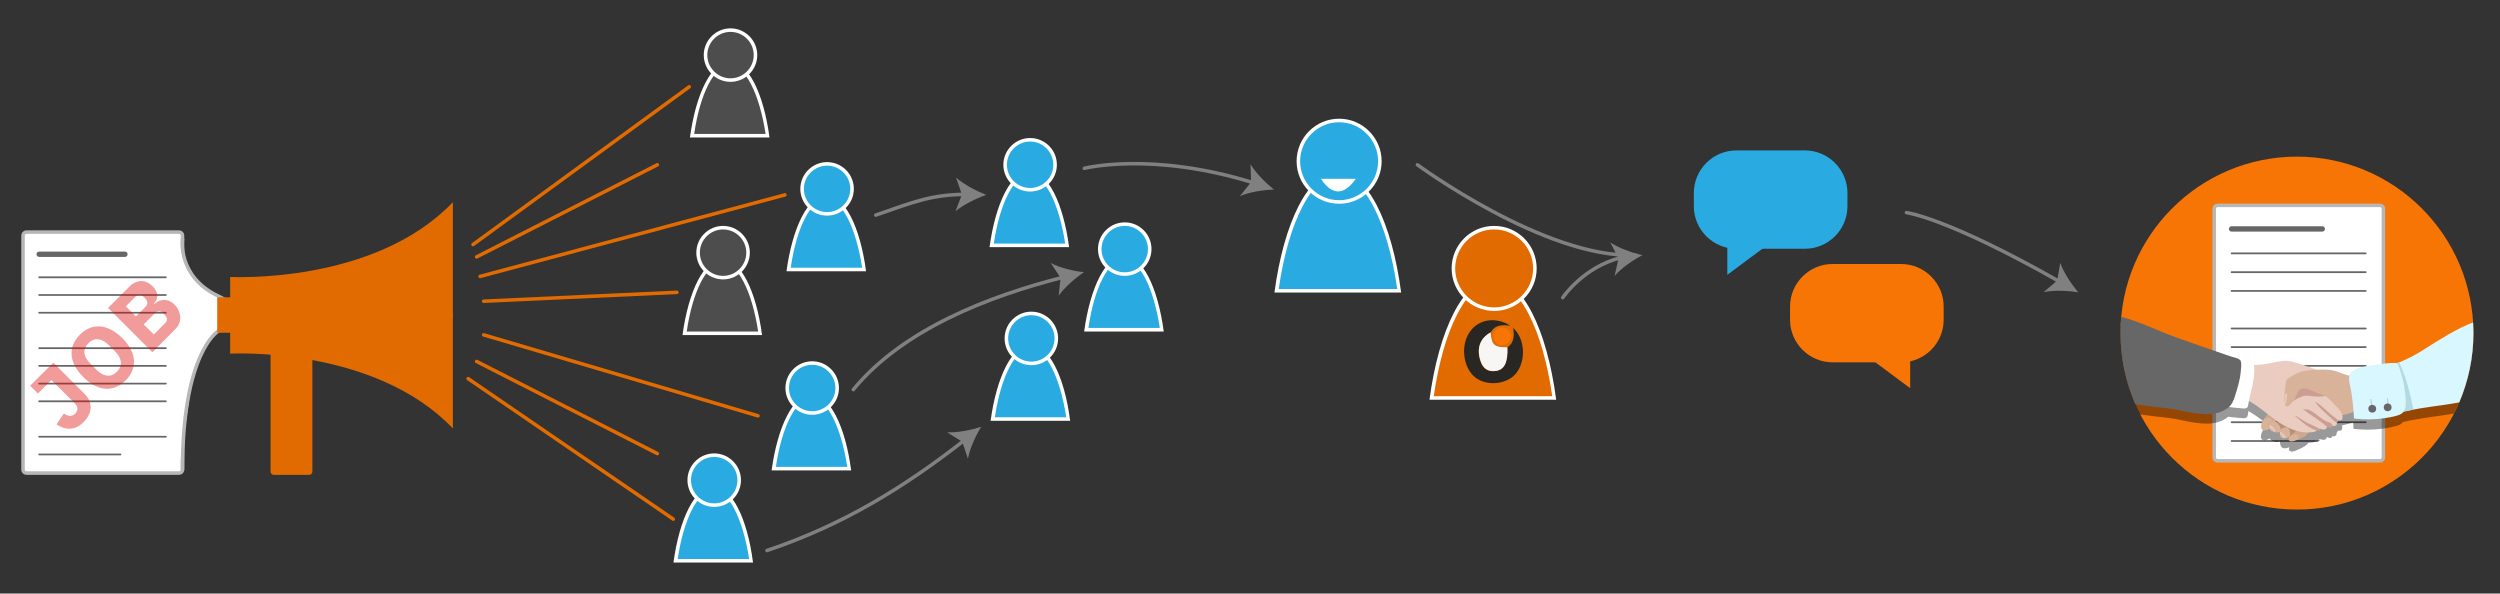 <?xml version="1.0" encoding="UTF-8"?> <!-- Generator: Adobe Illustrator 23.0.3, SVG Export Plug-In . SVG Version: 6.00 Build 0) --> <svg xmlns="http://www.w3.org/2000/svg" xmlns:xlink="http://www.w3.org/1999/xlink" id="Ebene_1" x="0px" y="0px" viewBox="0 0 1411 335" style="enable-background:new 0 0 1411 335;" xml:space="preserve"><rect x="0" y="0" width="1411" height="335" fill="#333333" stroke="none"/> <style type="text/css"> .st0{fill:#FFFFFF;} .st1{fill:#B7B7B7;} .st2{fill:none;stroke:#666666;stroke-linecap:round;stroke-miterlimit:10;} .st3{fill:none;stroke:#666666;stroke-width:3;stroke-linecap:round;stroke-miterlimit:10;} .st4{fill:#FFFFFF;stroke:#B7B7B7;stroke-width:2;stroke-linecap:round;stroke-miterlimit:10;} .st5{display:none;} .st6{display:inline;} .st7{fill:none;stroke:#B3B3B3;stroke-width:2;stroke-miterlimit:10;} .st8{fill:#E26B00;} .st9{fill:none;stroke:#E26B00;stroke-width:2;stroke-linecap:round;stroke-miterlimit:10;} .st10{fill:#4D4D4D;} .st11{fill:#29ABE2;} .st12{fill:none;stroke:#808080;stroke-width:2;stroke-linecap:round;stroke-miterlimit:10;} .st13{fill:#808080;} .st14{fill:#282724;} .st15{fill:#F8F6F5;} .st16{fill:#F77504;} .st17{fill:#FFFFFF;stroke:#29ABE2;stroke-width:2;stroke-miterlimit:10;} .st18{opacity:0.4;} .st19{fill:#D8B39A;} .st20{fill:#CEA88E;} .st21{fill:#B79076;} .st22{fill:#EACCC1;} .st23{fill:#CC9E92;} .st24{fill:#676767;} .st25{fill:#D8F7FF;} .st26{fill:#B5D9E2;} .st27{opacity:0.45;} .st28{fill:#DB0505;} </style> <g> <g> <path class="st0" d="M15,267c-1.1,0-2-0.9-2-2V133c0-1.1,0.9-2,2-2h86c1.1,0,2,0.9,2,2v132c0,1.1-0.9,2-2,2H15z"></path> <path class="st1" d="M101,132c0.6,0,1,0.4,1,1v132c0,0.6-0.4,1-1,1H15c-0.6,0-1-0.4-1-1V133c0-0.6,0.4-1,1-1H101 M101,130H15 c-1.7,0-3,1.3-3,3v132c0,1.7,1.3,3,3,3h86c1.7,0,3-1.3,3-3V133C104,131.3,102.7,130,101,130L101,130z"></path> </g> <g> <g> <line class="st2" x1="22.1" y1="256.5" x2="68" y2="256.5"></line> </g> <g> <line class="st2" x1="22.1" y1="246.5" x2="93.6" y2="246.5"></line> </g> <g> <line class="st2" x1="22.1" y1="226.5" x2="93.6" y2="226.5"></line> </g> <g> <line class="st2" x1="22.1" y1="216.5" x2="93.6" y2="216.5"></line> </g> <g> <line class="st2" x1="22.1" y1="206.5" x2="93.6" y2="206.5"></line> </g> <g> <line class="st2" x1="22.1" y1="196.5" x2="93.6" y2="196.5"></line> </g> <g> <line class="st2" x1="22.1" y1="176.5" x2="93.6" y2="176.5"></line> </g> <g> <line class="st2" x1="22.1" y1="166.5" x2="93.6" y2="166.5"></line> </g> <g> <line class="st2" x1="22.1" y1="156.5" x2="93.6" y2="156.5"></line> </g> </g> <g> <line class="st3" x1="22.1" y1="143.5" x2="70.5" y2="143.5"></line> </g> </g> <path class="st0" d="M98,135c0,0,2,130,3,128s11-75,11-75l-11-53H98z"></path> <path class="st4" d="M103,135c0,0-3,21,20,32s0,20,0,20s-20,12-20,78"></path> <g class="st5"> <g class="st6"> <line class="st7" x1="144" y1="177" x2="218.9" y2="280.1"></line> <line class="st7" x1="144" y1="177" x2="265.3" y2="216.4"></line> <line class="st7" x1="144" y1="177" x2="265.3" y2="137.6"></line> <line class="st7" x1="144" y1="177" x2="218.9" y2="73.9"></line> </g> </g> <circle class="st5" cx="245" cy="84" r="198"></circle> <g> <g> <g> <g> <path class="st8" d="M255.6,179c0,0,0-65.6,0-64.9c-44.6,46.7-125.7,42.2-125.7,42.2V179H255.6z"></path> </g> </g> <g> <g> <path class="st8" d="M255.6,176.9c0,0,0,65.6,0,64.9c-44.6-46.7-125.7-42.2-125.7-42.2v-22.8H255.6z"></path> </g> </g> </g> <g> <rect x="122.6" y="167.8" class="st8" width="13.7" height="20"></rect> </g> <g> <path class="st8" d="M174.5,268h-20c-1,0-1.8-0.8-1.8-1.8v-79.2c0-1,0.8-1.8,1.8-1.8h20c1,0,1.8,0.8,1.8,1.8v79.2 C176.3,267.2,175.5,268,174.5,268z"></path> </g> </g> <g> <line class="st9" x1="267" y1="138" x2="389" y2="49"></line> <line class="st9" x1="271" y1="156" x2="443" y2="110"></line> <line class="st9" x1="273" y1="170" x2="382" y2="165"></line> <line class="st9" x1="269" y1="204" x2="371" y2="256"></line> <line class="st9" x1="269" y1="145" x2="371" y2="93"></line> </g> <g> <g> <path class="st10" d="M390.5,76.6c3.5-24.5,12-40.8,21.3-40.8c9.4,0,17.9,16.4,21.3,40.8H390.5z"></path> <path class="st0" d="M411.9,36.8c8.6,0,16.7,15.9,20.2,38.8h-40.3C395.1,52.7,403.3,36.8,411.9,36.8 M411.9,34.8 c-10.3,0-19.1,17.9-22.5,42.8h44.9C431,52.6,422.2,34.8,411.9,34.8L411.9,34.8z"></path> </g> <g> <path class="st10" d="M412.3,45.2c-7.8,0-14.1-6.3-14.1-14.1S404.5,17,412.3,17s14.1,6.3,14.1,14.1S420,45.2,412.3,45.2z"></path> <path class="st0" d="M412.3,18c7.2,0,13.1,5.9,13.1,13.1s-5.9,13.1-13.1,13.1c-7.2,0-13.1-5.9-13.1-13.1S405.1,18,412.3,18 M412.3,16c-8.3,0-15.1,6.8-15.1,15.1s6.8,15.1,15.1,15.1s15.1-6.8,15.1-15.1S420.6,16,412.3,16L412.3,16z"></path> </g> </g> <g> <g> <path class="st11" d="M445,152.1c3.5-24.5,12-40.8,21.3-40.8s17.9,16.4,21.3,40.8H445z"></path> <path class="st0" d="M466.4,112.3c8.6,0,16.7,15.9,20.2,38.8h-40.3C449.6,128.1,457.8,112.3,466.4,112.3 M466.4,110.3 c-10.3,0-19.1,17.9-22.5,42.8h44.9C485.5,128.1,476.7,110.3,466.4,110.3L466.4,110.3z"></path> </g> <g> <path class="st11" d="M466.8,120.7c-7.8,0-14.1-6.3-14.1-14.1s6.3-14.1,14.1-14.1s14.1,6.3,14.1,14.1S474.6,120.7,466.8,120.7z"></path> <path class="st0" d="M466.8,93.5c7.2,0,13.1,5.9,13.1,13.1s-5.9,13.1-13.1,13.1s-13.1-5.9-13.1-13.1S459.6,93.5,466.8,93.5 M466.8,91.5c-8.3,0-15.1,6.8-15.1,15.1c0,8.3,6.8,15.1,15.1,15.1s15.1-6.8,15.1-15.1C481.9,98.2,475.1,91.5,466.8,91.5 L466.8,91.5z"></path> </g> </g> <g> <g> <path class="st10" d="M386.3,188.2c3.5-24.5,12-40.8,21.3-40.8c9.4,0,17.9,16.4,21.3,40.8H386.3z"></path> <path class="st0" d="M407.7,148.3c8.6,0,16.7,15.9,20.2,38.8h-40.3C390.9,164.2,399.1,148.3,407.7,148.3 M407.7,146.3 c-10.3,0-19.1,17.9-22.5,42.8h44.9C426.8,164.2,418,146.3,407.7,146.3L407.7,146.3z"></path> </g> <g> <path class="st10" d="M408.1,156.7c-7.8,0-14.1-6.3-14.1-14.1s6.3-14.1,14.1-14.1s14.1,6.3,14.1,14.1S415.9,156.7,408.1,156.7z"></path> <path class="st0" d="M408.1,129.5c7.2,0,13.1,5.9,13.1,13.1s-5.9,13.1-13.1,13.1s-13.1-5.9-13.1-13.1S400.9,129.5,408.1,129.5 M408.1,127.5c-8.3,0-15.1,6.8-15.1,15.1c0,8.3,6.8,15.1,15.1,15.1c8.3,0,15.1-6.8,15.1-15.1C423.2,134.3,416.4,127.5,408.1,127.5 L408.1,127.5z"></path> </g> </g> <g> <g> <path class="st11" d="M436.7,264.5c3.5-24.5,12-40.8,21.3-40.8s17.9,16.4,21.3,40.8H436.7z"></path> <path class="st0" d="M458,224.7c8.6,0,16.7,15.9,20.2,38.8h-40.3C441.3,240.5,449.4,224.7,458,224.7 M458,222.7 c-10.3,0-19.1,17.9-22.5,42.8h44.9C477.1,240.5,468.3,222.7,458,222.7L458,222.7z"></path> </g> <g> <path class="st11" d="M458.4,233.1c-7.8,0-14.1-6.3-14.1-14.1s6.3-14.1,14.1-14.1s14.1,6.3,14.1,14.1S466.2,233.1,458.4,233.1z"></path> <path class="st0" d="M458.4,205.9c7.2,0,13.1,5.9,13.1,13.1c0,7.2-5.9,13.1-13.1,13.1s-13.1-5.9-13.1-13.1 C445.3,211.7,451.2,205.9,458.4,205.9 M458.4,203.9c-8.3,0-15.1,6.8-15.1,15.1s6.8,15.1,15.1,15.1c8.3,0,15.1-6.8,15.1-15.1 S466.7,203.9,458.4,203.9L458.4,203.9z"></path> </g> </g> <g> <g> <path class="st11" d="M381.3,316.5c3.5-24.5,12-40.8,21.3-40.8s17.9,16.4,21.3,40.8H381.3z"></path> <path class="st0" d="M402.6,276.7c8.6,0,16.7,15.9,20.2,38.8h-40.3C385.9,292.5,394.1,276.7,402.6,276.7 M402.6,274.7 c-10.3,0-19.1,17.9-22.5,42.8h44.9C421.8,292.5,413,274.7,402.6,274.7L402.6,274.7z"></path> </g> <g> <path class="st11" d="M403,285c-7.8,0-14.1-6.3-14.1-14.1s6.3-14.1,14.1-14.1s14.1,6.3,14.1,14.1S410.8,285,403,285z"></path> <path class="st0" d="M403.1,257.9c7.2,0,13.1,5.9,13.1,13.1s-5.9,13.1-13.1,13.1S390,278.2,390,271S395.8,257.9,403.1,257.9 M403.1,255.9c-8.3,0-15.1,6.8-15.1,15.1s6.8,15.1,15.1,15.1c8.3,0,15.1-6.8,15.1-15.1S411.4,255.9,403.1,255.9L403.1,255.9z"></path> </g> </g> <g> <g> <path class="st11" d="M559.7,138.5c3.5-24.5,12-40.8,21.3-40.8s17.9,16.4,21.3,40.8H559.7z"></path> <path class="st0" d="M581,98.7c8.6,0,16.7,15.9,20.2,38.8h-40.3C564.3,114.5,572.4,98.7,581,98.7 M581,96.7 c-10.3,0-19.1,17.9-22.5,42.8h44.9C600.1,114.5,591.3,96.7,581,96.7L581,96.7z"></path> </g> <g> <path class="st11" d="M581.4,107.1c-7.8,0-14.1-6.3-14.1-14.1s6.3-14.1,14.1-14.1s14.1,6.3,14.1,14.1S589.2,107.1,581.4,107.1z"></path> <path class="st0" d="M581.4,79.9c7.2,0,13.1,5.9,13.1,13.1s-5.9,13.1-13.1,13.1s-13.1-5.9-13.1-13.1S574.2,79.9,581.4,79.9 M581.4,77.9c-8.3,0-15.1,6.8-15.1,15.1c0,8.3,6.8,15.1,15.1,15.1c8.3,0,15.1-6.8,15.1-15.1C596.5,84.6,589.7,77.9,581.4,77.9 L581.4,77.9z"></path> </g> </g> <g> <g> <path class="st11" d="M613,186.1c3.5-24.5,12-40.8,21.3-40.8s17.9,16.4,21.3,40.8H613z"></path> <path class="st0" d="M634.4,146.3c8.6,0,16.7,15.9,20.2,38.8h-40.3C617.6,162.1,625.8,146.3,634.4,146.3 M634.4,144.3 c-10.3,0-19.1,17.9-22.5,42.8h44.9C653.5,162.1,644.7,144.3,634.4,144.3L634.4,144.3z"></path> </g> <g> <path class="st11" d="M634.8,154.7c-7.8,0-14.1-6.3-14.1-14.1s6.3-14.1,14.1-14.1s14.1,6.3,14.1,14.1S642.6,154.7,634.8,154.7z"></path> <path class="st0" d="M634.8,127.5c7.2,0,13.1,5.9,13.1,13.1s-5.9,13.1-13.1,13.1s-13.1-5.9-13.1-13.1S627.6,127.5,634.8,127.5 M634.8,125.5c-8.3,0-15.1,6.8-15.1,15.1c0,8.3,6.8,15.1,15.1,15.1s15.1-6.8,15.1-15.1C649.9,132.2,643.1,125.5,634.8,125.5 L634.8,125.5z"></path> </g> </g> <g> <g> <path class="st11" d="M560.3,236.5c3.5-24.5,12-40.8,21.3-40.8s17.9,16.4,21.3,40.8H560.3z"></path> <path class="st0" d="M581.6,196.7c8.6,0,16.7,15.9,20.2,38.8h-40.3C564.9,212.5,573.1,196.7,581.6,196.7 M581.6,194.7 c-10.3,0-19.1,17.9-22.5,42.8h44.9C600.8,212.5,592,194.7,581.6,194.7L581.6,194.7z"></path> </g> <g> <path class="st11" d="M582,205c-7.8,0-14.1-6.3-14.1-14.1s6.3-14.1,14.1-14.1s14.1,6.3,14.1,14.1S589.8,205,582,205z"></path> <path class="st0" d="M582.1,177.9c7.2,0,13.1,5.9,13.1,13.1s-5.9,13.1-13.1,13.1S569,198.2,569,191S574.8,177.9,582.1,177.9 M582.1,175.9c-8.3,0-15.1,6.8-15.1,15.1s6.8,15.1,15.1,15.1s15.1-6.8,15.1-15.1S590.4,175.9,582.1,175.9L582.1,175.9z"></path> </g> </g> <g> <g> <path class="st12" d="M481.6,219.9c27.9-34,76.6-52.8,118.4-63.4"></path> <g> <path class="st13" d="M611.8,153.6c-5,3.4-11,8.6-14.3,13.3l1.1-10.1l-5.6-8.4C598,151.1,605.7,153,611.8,153.6z"></path> </g> </g> </g> <g> <g> <path class="st12" d="M432.9,310.7c42.3-14.2,76.7-35.1,111.5-62.3"></path> <g> <path class="st13" d="M553.8,240.9c-3.2,5.2-6.5,12.4-7.5,18l-3.2-9.6l-8.6-5.3C540.3,244.3,548.1,242.7,553.8,240.9z"></path> </g> </g> </g> <g> <g> <path class="st12" d="M494.3,121.4c21.8-7.6,31.5-11.5,50.3-11.7"></path> <g> <path class="st13" d="M556.6,110c-5.7,2-12.8,5.5-17.3,9.2l3.6-9.4l-3.3-9.6C544,104.1,551,107.8,556.6,110z"></path> </g> </g> </g> <g> <g> <path class="st11" d="M720.5,164.1c5.5-39.6,19.3-66.2,34.6-66.2c15.3,0,29.1,26.6,34.6,66.2H720.5z"></path> <path class="st0" d="M755.1,98.9c5,0,12.6,3.1,20.3,18.1c6,11.6,10.5,27.5,13.2,46.1h-66.9c2.7-18.6,7.2-34.5,13.2-46.1 C742.5,102.1,750.1,98.9,755.1,98.9 M755.1,96.9c-16.4,0-30.5,28.4-35.8,68.2h71.5C785.6,125.3,771.5,96.9,755.1,96.9L755.1,96.9z "></path> </g> <g> <path class="st11" d="M755.8,114.1c-12.7,0-23-10.3-23-23c0-12.7,10.3-23,23-23s23,10.3,23,23 C778.8,103.7,768.5,114.1,755.8,114.1z"></path> <path class="st0" d="M755.8,69c12.1,0,22,9.9,22,22s-9.9,22-22,22s-22-9.9-22-22S743.6,69,755.8,69 M755.8,67 c-13.3,0-24,10.8-24,24s10.8,24,24,24s24-10.8,24-24S769,67,755.8,67L755.8,67z"></path> </g> </g> <g> <g> <path class="st8" d="M808,224.6c5.5-39.6,19.3-66.2,34.6-66.2c15.3,0,29.1,26.6,34.6,66.2H808z"></path> <path class="st0" d="M842.6,159.4c5,0,12.6,3.1,20.3,18.1c6,11.6,10.5,27.5,13.2,46.1h-66.9c2.7-18.6,7.2-34.5,13.2-46.1 C830.1,162.5,837.6,159.4,842.6,159.4 M842.6,157.4c-16.4,0-30.5,28.4-35.8,68.2h71.5C873.1,185.8,859.1,157.4,842.6,157.4 L842.6,157.4z"></path> </g> <g> <circle class="st8" cx="843.3" cy="151.5" r="23"></circle> <path class="st0" d="M843.3,129.5c12.1,0,22,9.9,22,22s-9.9,22-22,22s-22-9.9-22-22S831.2,129.5,843.3,129.5 M843.3,127.5 c-13.3,0-24,10.8-24,24s10.8,24,24,24s24-10.8,24-24S856.6,127.5,843.3,127.5L843.3,127.5z"></path> </g> </g> <g id="_x31_J59g2.tif"> <g> <path class="st14" d="M854,185.1c6.7,5.9,7.5,18.5,1.6,25.7c-5,6.1-16,7.3-22.6,2.5c-7.2-5.3-8.9-18.1-3.5-25.9 c5-7.3,14.5-8.8,22.9-3.6c-4.3-0.5-8.5-0.7-11.1,3.9c-6,3.2-8.1,9.2-5.7,16.3c1.5,4.3,4.4,6.1,8.8,5.4c4.7-0.8,6.6-4.9,6.3-13.3 C854.8,193.3,854.7,189.3,854,185.1z"></path> <path class="st15" d="M841.3,187.6c0.6,7.2,2.1,8.5,9.5,8.4c0.3,8.4-1.6,12.5-6.3,13.3c-4.4,0.7-7.4-1.1-8.8-5.4 C833.2,196.8,835.2,190.9,841.3,187.6z"></path> <g> <circle class="st16" cx="847.8" cy="189.8" r="5"></circle> </g> </g> </g> <path class="st11" d="M1018.7,140.4H980c-13.2,0-24-10.8-24-24v-7.5c0-13.2,10.8-24,24-24h38.7c13.2,0,24,10.8,24,24v7.5 C1042.7,129.6,1031.9,140.4,1018.7,140.4z"></path> <polygon class="st11" points="974.9,155.1 974.9,131.9 1006.1,131.9 "></polygon> <path class="st16" d="M1034.3,204.5h38.7c13.2,0,24-10.8,24-24v-7.5c0-13.2-10.8-24-24-24h-38.7c-13.2,0-24,10.8-24,24v7.5 C1010.3,193.7,1021.1,204.5,1034.3,204.5z"></path> <polygon class="st16" points="1078.1,219.1 1078.1,195.9 1046.9,195.9 "></polygon> <path class="st17" d="M744.4,100.9c0,0,9.8,18.3,22,0"></path> <path class="st12" d="M923,144c-51,2-123-51-123-51"></path> <path class="st12" d="M878,168"></path> <g> <g> <path class="st12" d="M882,168c0,0,11.6-17.4,33-22.6"></path> <g> <path class="st13" d="M927,144c-5.4,2.8-11.9,7.3-15.7,11.7l2.2-9.9l-4.7-9C913.6,140,921.1,142.7,927,144z"></path> </g> </g> </g> <g> <g> <path class="st12" d="M1076,120c0,0,22.6,2.7,86.5,39"></path> <g> <path class="st13" d="M1173,165c-6-1-13.9-1.3-19.6-0.1l7.7-6.6l1.7-10C1164.7,153.8,1169.1,160.4,1173,165z"></path> </g> </g> </g> <g> <g> <path class="st12" d="M612,95c0,0,37.9-9.7,95.6,8.2"></path> <g> <path class="st13" d="M719,107c-6.1,0.2-13.9,1.4-19.2,3.7l6.3-7.9l-0.3-10.1C708.7,97.6,714.3,103.2,719,107z"></path> </g> </g> </g> <g> <circle class="st16" cx="1296.4" cy="188" r="99.6"></circle> <g> <g> <path class="st0" d="M1251.8,260.1c-1.1,0-2-0.9-2-2V117.9c0-1.1,0.9-2,2-2h91.5c1.1,0,2,0.9,2,2v140.2c0,1.1-0.9,2-2,2H1251.8z"></path> <path class="st1" d="M1343.2,116.9c0.6,0,1,0.4,1,1v140.2c0,0.6-0.4,1-1,1h-91.5c-0.6,0-1-0.4-1-1V117.9c0-0.6,0.4-1,1-1H1343.2 M1343.2,114.9h-91.5c-1.7,0-3,1.3-3,3v140.2c0,1.7,1.3,3,3,3h91.5c1.7,0,3-1.3,3-3V117.9 C1346.2,116.2,1344.9,114.9,1343.2,114.9L1343.2,114.9z"></path> </g> <g> <g> <line class="st2" x1="1259.5" y1="248.9" x2="1308.1" y2="248.9"></line> </g> <g> <line class="st2" x1="1259.5" y1="238.3" x2="1335.2" y2="238.3"></line> </g> <g> <line class="st2" x1="1259.5" y1="217.1" x2="1335.2" y2="217.1"></line> </g> <g> <line class="st2" x1="1259.5" y1="206.5" x2="1335.2" y2="206.5"></line> </g> <g> <line class="st2" x1="1259.5" y1="195.9" x2="1335.2" y2="195.9"></line> </g> <g> <line class="st2" x1="1259.5" y1="185.4" x2="1335.2" y2="185.4"></line> </g> <g> <line class="st2" x1="1259.5" y1="164.2" x2="1335.2" y2="164.2"></line> </g> <g> <line class="st2" x1="1259.5" y1="153.6" x2="1335.2" y2="153.6"></line> </g> <g> <line class="st2" x1="1259.5" y1="143" x2="1335.2" y2="143"></line> </g> </g> <g> <line class="st3" x1="1259.5" y1="129.2" x2="1310.7" y2="129.2"></line> </g> </g> <g class="st18"> <path d="M1355.9,209.1c-0.7,0.3-1.3,0.5-1.8,0.7c-0.2,0.1-0.4,0.1-0.6,0.2c-0.2,0-0.3,0.1-0.5,0.1c-0.1,0-0.1,0-0.2,0.1 c-0.1,0-0.2,0.1-0.3,0.1c-0.4-0.1-1-0.1-1.6-0.1c-3.8,0-10.8,1.2-12,1.4c-3.3,0.6-9.9,1.2-12.1,4.2c-0.3,0.5-0.6,1-0.7,1.5 c-2.6-0.4-5.3-1.8-8-2.6c-3.4-1-7.1-0.9-10.7-0.7c-2.9-1-5.9-2-8.8-3.1c-2.5-0.9-5.1-1.8-7.8-1.9c-3.4-0.2-6.7,0.8-10.1,1.4 c-2.8,0.5-5.7,0.8-8.6,0.9c-0.2-1.4-1-1.3-4-1.9c-1.2-0.3-2.5-0.5-3.7-0.7c0,0,0-0.1-0.1-0.1c-1.1-1.3-4.3-1.7-5.9-2.3 c-10-3.4-19.9-6.9-29.8-10.4c-10.5-3.7-20.4-8.9-31.3-11.7c-0.2,0-0.3-0.1-0.5-0.1c-0.1,1.3-0.1,2.6-0.1,4 c0,16.5,4,32.1,11.1,45.8c5.2,0.7,10.3,1.4,15.5,1.9c6.6,0.7,14.6,3.3,22,3.3c4.4,0,8.6-0.9,12.2-3.8c0.1,0,0.1-0.1,0.2-0.1 c2.6,0.4,5.3,0.6,8,0.8c0.8,0.1,1.8,0.1,2.4-0.5c0.4-0.4,0.5-1,0.6-1.6c0.1-0.6,0.2-1.2,0.3-1.9c2.8,1.6,5.4,3.4,8,5.4 c0.9,0.7,1.8,1.4,2.7,2.1c-0.4,0.5-0.9,1.1-1.3,1.6c-0.1,0.2-0.3,0.4-0.4,0.6c0,0-0.1,0.1-0.1,0.1c-0.1,0.2-0.3,0.4-0.4,0.6 c0,0,0,0,0,0c0,0,0,0,0,0c-0.5,0.8-1,1.6-1.2,2.5c-0.2,0.9-0.5,2.4,0.3,3.1c0.4,0.4,0.9,0.5,1.4,0.5c0.7,0,1.5-0.2,2.2-0.6 c0.2-0.1,0.4-0.3,0.6-0.5c0,0,0,0,0,0c0.1,0.1,0.1,0.1,0.2,0.2c0.1,0.1,0.1,0.1,0.2,0.2c0.1,0.1,0.3,0.3,0.4,0.4c0,0,0,0,0.1,0.1 c1.1,1,2.8,1.4,4.3,1.1c0,0,0,0,0,0c0.1,0,0.2,0,0.3-0.1c0.2,0,0.3-0.1,0.5-0.1c0,0.1,0,0.3,0,0.4c0,0,0,0,0,0c0,0,0,0,0,0 c0,0.3,0,0.5,0.1,0.8c0,0,0,0,0,0c0,0.1,0,0.3,0.1,0.4c0,0.1,0.1,0.3,0.1,0.4c0.1,0.3,0.2,0.5,0.3,0.7c0.1,0.1,0.1,0.2,0.2,0.3 c0,0,0.1,0.1,0.1,0.1c0.1,0.1,0.1,0.1,0.2,0.2c0,0,0.1,0.1,0.1,0.1c0,0,0.1,0.1,0.1,0.1c0,0,0,0,0.1,0c0,0,0.1,0,0.1,0.1 c0.1,0,0.1,0.1,0.2,0.1c0,0,0.1,0,0.1,0c0.1,0,0.1,0,0.2,0.1c0,0,0.1,0,0.1,0c0.1,0,0.1,0,0.2,0c0,0,0.1,0,0.1,0 c0.1,0,0.2,0,0.3,0c0,0,0,0,0,0c0,0,0,0,0,0c0,0,0,0,0,0c0.1,0,0.2,0,0.3,0c0,0,0,0,0,0c0.2,0,0.4,0,0.7-0.1c0.1,0,0.2,0,0.3-0.1 c0.1,0,0.1,0,0.2,0c0.4-0.1,0.8-0.3,1.2-0.4c-0.4,0.6-0.5,1.3-0.1,1.9c0.5,0.6,1.3,0.7,2.1,0.5c1.1-0.2,2.2-0.7,3.2-1.2 c1.1-0.5,2.4-1.1,3.5-1.8c0,0,0.1,0,0.1-0.1c0,0,0,0,0,0c0,0,0,0,0.1-0.1c0.1-0.1,0.2-0.1,0.3-0.2c0.1-0.1,0.2-0.2,0.3-0.3 c0.1-0.1,0.2-0.2,0.3-0.2c0,0,0,0,0,0c0,0,0,0,0,0c0.1-0.1,0.1-0.1,0.2-0.2c0.1-0.1,0.2-0.2,0.3-0.3c0.1-0.1,0.2-0.3,0.3-0.5 c0.4,0,0.7,0,1.1-0.1c1-0.1,2.2-0.1,3-0.6c0.2-0.1,0.3-0.4,0.4-0.6c0.1,0,0.2,0,0.3,0.1c0.1,0,0.2,0.1,0.3,0.1 c0.1,0,0.2,0,0.3,0.1c0.1,0,0.2,0,0.3,0c0.1,0,0.2,0,0.3,0c0.1,0,0.1,0,0.2,0c0.1,0,0.2,0,0.3,0c-0.1-0.4-0.3-0.8-0.6-1.1 c1.2,0,2.3,0.7,3.6,0.3c0.6-0.2,0.8-0.9,1-1.5c0.5,0.3,1.1,0.5,1.5,0.6c0.1,0,0.1,0,0.2,0c0,0,0.1,0,0.1,0c0.1,0,0.1,0,0.2,0 c0.1,0,0.1,0,0.2,0c0.1,0,0.1,0,0.1,0c0.1,0,0.1,0,0.1-0.1c0,0,0.1,0,0.1-0.1c0,0,0.1-0.1,0.1-0.1c0,0,0.1-0.1,0.1-0.1 c0,0,0.1-0.1,0.1-0.1c0,0,0-0.1,0.1-0.1c0,0,0-0.1,0-0.1c0,0,0-0.1,0-0.1c0,0,0-0.1,0-0.1c0,0,0-0.1,0-0.1c0,0,0,0,0,0 c0.8,0.1,1.6,0.1,2.2-0.5c0.5-0.6,0.5-1.1,0.3-1.6c0,0,0,0,0,0c0,0,0,0,0,0c0,0,0.1,0,0.1,0c0,0,0,0,0.1,0c0.1,0,0.1,0,0.2-0.1 c0,0,0,0,0,0c0.1-0.1,0.1-0.1,0.2-0.2c0.1-0.2,0.1-0.5,0-0.7c0.9,0.1,2,0.1,2.4-0.6c0.3-0.5,0.3-1,0.2-1.6c0-0.3-0.1-0.6-0.2-0.8 c0.2,0,0.4-0.1,0.5-0.1c1.4-0.4,4.1-0.8,5.9-1.8c0.1,1.3,0.2,2.5,0.2,3.8c2.6,0.3,5.3,0.5,7.9,0.5c5.2,0,10.5-0.6,15.6-1.9 c1.5-0.4,3.1-0.9,4.1-2c0.2-0.2,0.3-0.4,0.4-0.5c0,0,0,0,0,0l0,0c0.6,0,1.1-0.1,1.7-0.3c0,0,0,0,0,0c1.2-0.3,2.3-0.5,3.5-0.7 c7.8-1.6,15.7-2.3,23.5-3.7c6.8-13.5,10.7-28.7,10.7-44.9c0-0.3,0-0.6,0-0.9c-8.5,3.1-18.4,9.3-29.6,16.3 C1361.9,206.3,1359.4,207.5,1355.9,209.1z M1285.1,243.3c-0.1,0.1-0.2,0.2-0.4,0.4c0,0,0,0,0,0c-0.1,0-0.2-0.1-0.2-0.1 c-0.1,0-0.1-0.1-0.2-0.1c0.2-0.1,0.3-0.3,0.4-0.4c0,0,0,0,0.1-0.1C1284.9,243,1285,243.1,1285.1,243.3 C1285.2,243.2,1285.1,243.3,1285.1,243.3z M1291.6,247.1c0,0-0.1-0.1-0.1-0.1c-0.1-0.1-0.3-0.2-0.4-0.3c0,0,0,0,0,0 c0.1,0.1,0.2,0.1,0.3,0.2c0.1,0,0.2,0.1,0.3,0.1C1291.7,247.1,1291.6,247.1,1291.6,247.1z"></path> </g> <g> <path class="st19" d="M1280.6,233c-0.7,0.8-1.3,1.7-2,2.5c-0.9,1.2-1.9,2.4-2.2,3.8c-0.2,0.9-0.5,2.4,0.3,3.1 c0.4,0.4,0.9,0.5,1.4,0.5c0.7,0,1.5-0.2,2.2-0.6c0.8-0.5,1.4-1.3,2-2.1c1.5-1.8,3.2-3.4,5.1-4.8"></path> </g> <g> <path class="st20" d="M1278.6,235.5c-0.3,0.4-0.7,0.8-1,1.3c3.7-2.3,5.6,0,4.7,3.3c1.4-1.8,3.1-3.4,5-4.7l-6.8-2.4 C1279.9,233.9,1279.3,234.7,1278.6,235.5z"></path> </g> <g> <path class="st21" d="M1286.8,241c-0.3-1.6-1.7-2.8-3.3-3.2c-0.8-0.2-1.8-0.2-2.5,0.3c-0.8,0.6-0.9,1.9-0.6,2.8 c0.7,2.2,3.3,3.4,5.5,2.9c0.8-0.2,1.6-0.5,2.4-0.9c1.6-0.8,3.1-1.8,4.5-2.8c0.8-0.6,0-2.3-0.8-3c-0.7-0.6-1.6-0.8-2.5-0.9 c-0.8-0.1-1.6-0.2-2.3,0c-0.8,0.3-1.4,0.8-1.9,1.4c-0.5,0.5-1,1-1.5,1.5"></path> </g> <g> <path class="st21" d="M1292.1,237.2c-0.7-0.6-1.6-0.8-2.5-0.9c-0.8-0.1-1.6-0.2-2.3,0c-0.8,0.3-1.4,0.8-1.9,1.4 c-0.2,0.2-0.4,0.4-0.6,0.6c-0.3-0.2-0.6-0.3-0.9-0.4c0.3,2.6,2.4,4.4,5.3,4.5c0.1,0,0.1,0,0.2,0c0,0,0.1,0,0.1,0 c1.2-0.7,2.4-1.4,3.5-2.3C1293.7,239.6,1292.9,237.9,1292.1,237.2z"></path> </g> <g> <path class="st19" d="M1286,243.9c-2.3,0.4-4.8-0.8-5.5-2.9c-0.3-1-0.2-2.2,0.6-2.8c0.7-0.5,1.6-0.5,2.5-0.3 c1.6,0.4,3.1,2.7,3.3,3.2C1287,241.5,1287.6,243.7,1286,243.9z"></path> </g> <g> <path class="st19" d="M1286,243.9c-2.3,0.4-4.8-0.8-5.5-2.9c-0.3-1-0.2-2.2,0.6-2.8c0.7-0.5,1.6-0.5,2.5-0.3 c1.6,0.4,3.1,2.7,3.3,3.2C1287,241.5,1287.6,243.7,1286,243.9z"></path> </g> <g> <path class="st21" d="M1298.6,243c-2.3,1.9-4.9,3.3-7.8,4.3c-0.5,0.1-1.4-0.4-1.8-0.6c-0.2-0.1-0.4-0.3-0.5-0.5 c-0.1-0.2-0.1-0.4-0.1-0.5c0-1,0.5-1.9,1.2-2.6c0.5-0.5,1.2-0.8,1.8-1.2c1-0.6,1.8-1.5,2.6-2.4"></path> </g> <g> <path class="st19" d="M1290.4,247.3c-1.2,0.2-2.4,0.2-3.1-0.9c-0.3-0.4-0.4-1-0.5-1.5c-0.1-0.5-0.1-1.1,0-1.6 c0.4-1.8,3.3-2.8,4.7-1.6c0.4,0.4,0.7,0.9,0.8,1.5C1292.9,244.9,1292.5,247,1290.4,247.3z"></path> </g> <g> <path class="st19" d="M1322.5,234.2c-1.5,0.4-3.1,0.7-4.7,0.6c-3.2-0.2-6.2-2-8.3-4.4c-1.2-1.3-2.3-2.9-2.5-4.7 c-0.2-2,0.7-4.1,2.2-5.6s3.4-2.3,5.4-2.9c1.5-0.4,3.1-0.6,4.6-0.3c1.1,0.2,2,0.7,3,1.2c1.2,0.6,2.4,1.2,3.6,1.8 c1.4,0.7,3,1.5,3.7,3c0.9,1.6,1.1,6.3,0.3,8C1328.9,233,1324.4,233.7,1322.5,234.2z"></path> </g> <g> <path class="st19" d="M1302.9,244c-1.2,2-3.7,3-5.7,3.9c-1,0.5-2.1,1-3.2,1.2c-0.7,0.1-1.6,0.1-2.1-0.5c-0.4-0.6-0.3-1.4,0.2-2 c0.4-0.6,1.1-0.9,1.6-1.3c1.8-1.2,2.9-3.1,4.5-4.4"></path> </g> <g> <path class="st20" d="M1302.9,244l-4.6-3.1c-0.9,0.7-1.6,1.6-2.4,2.5c-0.7,0.8-1.5,1.4-2.2,2c0.5,0.1,1,0,1.5-0.1 c0.4,0,0.7-0.1,1.1,0s0.7,0.3,0.8,0.7c0.1,0.3,0,0.6,0.1,0.9s0.2,0.6,0.5,0.6c0.1,0,0.3,0,0.4-0.1c0.9-0.4,1.9-0.8,2.7-1.3 c0,0,0,0,0,0c0.4-0.3,0.7-0.5,1-0.8c0,0,0,0,0,0C1302.3,244.9,1302.7,244.5,1302.9,244z"></path> </g> <g> <path class="st22" d="M1268.2,205.9c4.2,0.3,8.4,0,12.6-0.8c3.3-0.6,6.7-1.6,10.1-1.4c2.7,0.2,5.3,1.1,7.8,1.9 c3.5,1.2,6.9,2.4,10.4,3.6c1.2,0.4,4,2.6,1.8,3.7c-0.9,0.5-2,0.3-2.9,0.8c-0.7,0.5-1.4,1.1-1.5,2c-0.3,3.3,4.6,6.3,6.7,8.3 c1.9,1.7,3.7,3.6,5.4,5.4c1.6,1.7,3.2,3.1,3.5,5.6c0.1,0.5,0.1,1.1-0.2,1.6c-0.7,1.1-2.8,0.6-3.8,0.3c0.5,1,1.4,1.9,0.5,3 c-1.1,1.2-3.1,0.2-4.4-0.1c-1.1-0.2-0.5,2-1.8,2.5c-1.5,0.6-2.9-0.8-4.5-0.1c-0.4,0.2-0.5,1-0.9,1.2c-0.8,0.5-2.1,0.5-3,0.6 c-4.3,0.4-8.6-0.8-12.5-2.6c-5.2-2.5-9.7-6.2-14.2-9.7c-4.6-3.5-9.5-6.8-15-8.3"></path> </g> <g> <path class="st23" d="M1298.5,224.1c0.9-0.4,1.9-0.7,2.9-0.8c1.2-0.1,2.4,0.2,3.6,0.3c2,0.3,4,0.3,6,0.1c1.3-0.1,2.8-0.5,3.3-1.7 c0.2-0.4,0.2-0.9,0.2-1.4c0-1.3,0.1-2.6,0.1-3.9c0-0.5,0-1.1-0.3-1.6c-0.4-0.7-1.4-0.8-2.2-0.8c-2.3-0.1-4.6-0.2-6.9-0.3 c-2.1-0.1-4.1-0.2-6.2,0.3c-2,0.4-4,1.5-5.1,3.2c-1.2,1.8-2.7,7.9-1.7,9.8C1294.5,226.3,1296.3,225,1298.5,224.1z"></path> </g> <g> <path class="st19" d="M1329.5,211.7c-3.7,1.4-7.6-1.2-11.4-2.3c-3.5-1-7.2-0.9-10.8-0.7c-3,0.1-6.1,0.3-8.9,1.2 c-2.4,0.8-4.6,2.2-6.7,3.5c-0.4,0.2-0.8,0.5-1.1,0.9c-0.2,0.4-0.3,0.8-0.4,1.2c-0.5,3.4-0.9,6.8-1.2,10.2 c-0.1,0.8-0.1,1.6,0.2,2.4s1,1.4,1.8,1.3c0.6-0.1,1.1-0.5,1.5-0.9c1.5-1.5,2.7-3.4,3.5-5.3c0.5-1.2,0.9-2.5,1.9-3.3 c2-1.6,4.9-0.4,7.2,0.7c7.6,3.5,16,5.1,24.4,4.5c0.7-0.1,1.6-0.4,1.5-1.1"></path> </g> <g> <path class="st0" d="M1258.9,202c3,1,6.1,1.4,9.3,2.1c4.2,0.9,4,0.3,4.1,4.5c0.2,6.5-2.4,13.5-3.4,19.8c-0.1,0.6-0.2,1.2-0.6,1.6 c-0.6,0.6-1.5,0.6-2.4,0.5c-5.9-0.4-11.7-1.2-17.4-2.4"></path> </g> <path class="st24" d="M1264.4,203.3c-1.1-1.3-4.3-1.7-5.9-2.3c-10-3.4-19.9-6.9-29.8-10.4c-10.5-3.7-20.4-8.9-31.3-11.7 c-0.1,0-0.1,0-0.2,0c-0.3,3-0.4,6.1-0.4,9.2c0,14.3,3,27.8,8.4,40.1c6.1,0.9,12.2,1.6,18.3,2.3c10.6,1.1,24.7,7.1,34.2-0.5 c2-1.6,3-4.1,3.7-6.4c1.5-4.6,2.9-9.2,3.3-14c0.1-1.4,0.5-3.9,0.1-5.4C1264.7,203.8,1264.6,203.5,1264.4,203.3z"></path> <path class="st25" d="M1355.9,203.8c-3.4,1.6-5.2,0.8-6.1,4.3c-1.6,6.3,1,16.4,3.9,21.9c0.4,0.9,1,1.7,1.9,2.1 c0.8,0.3,1.8,0.1,2.7-0.1c9.8-2.3,19.9-3,29.7-4.9c5.1-12,8-25.2,8-39c0-2.1-0.1-4.1-0.2-6.1c-8.5,3.1-18.3,9.2-29.4,16.3 C1361.9,201,1359.4,202.2,1355.9,203.8z"></path> <g> <path class="st26" d="M1354.1,204.5c-1.9,0.6-3.1,0.8-3.8,2.3c0,4.2,0.4,10.4,1.1,17.4c0.7,2.2,1.5,4.2,2.4,5.8 c0.4,0.9,1,1.7,1.9,2.1c0.8,0.3,1.8,0.1,2.7-0.1c1.2-0.3,2.5-0.6,3.7-0.8C1359.9,219.4,1356.6,209.5,1354.1,204.5z"></path> </g> <g> <path class="st25" d="M1328.6,236.2c7.8,1,15.8,0.5,23.5-1.4c1.5-0.4,3.1-0.9,4.1-2c1.6-1.6,1.7-4.1,1.6-6.4 c-0.3-7.2-1.8-14.3-4.5-21c-0.6-1.5-12.9,0.5-14.5,0.8c-3.3,0.6-9.9,1.2-12.1,4.2c-1.9,2.6-0.3,7,0.2,9.8 C1327.8,225.5,1328.3,230.8,1328.6,236.2z"></path> </g> <g> <g> <path class="st26" d="M1348.1,229.7c0.1-1.6,0-3.2-0.3-4.9c-0.1-0.4-0.8-0.3-0.7,0.2c0.3,1.5,0.4,3.1,0.3,4.7 C1347.3,230.1,1348,230.1,1348.1,229.7L1348.1,229.7z"></path> </g> </g> <g> <g> <path class="st26" d="M1339,230.4c0.1-1.7-0.1-3.3-0.6-5c-0.1-0.4-0.8-0.3-0.7,0.2c0.4,1.6,0.6,3.1,0.6,4.8 C1338.3,230.8,1339,230.8,1339,230.4L1339,230.4z"></path> </g> </g> <g> <circle class="st24" cx="1347.6" cy="229.9" r="2.2"></circle> </g> <g> <circle class="st24" cx="1338.9" cy="230.7" r="2.2"></circle> </g> <g> <path class="st23" d="M1308.3,227.7c-0.5-0.4-1-0.7-1.6-0.9c0.6,1,1.3,1.9,2.1,2.7c0.8,0.9,1.7,1.8,2.6,2.6 c1.2,1.1,2.4,2.3,3.7,3.4c0.5,0.5,3.4,3.5,4.2,2.8c1.1-1.1-1.4-2.5-1.9-2.9C1314.2,232.9,1311.5,230,1308.3,227.7z"></path> </g> <g> <path class="st23" d="M1299.5,230.7c0.4,0.3,2.8,0.3,3.6,0.6c1.6,0.7,3,1.7,4.3,2.7c2.4,1.8,4.3,3.6,7.3,4.4 c1.9,0.6,2.6,3.1,0.2,3c-1.5-0.1-3.2-1.9-4.3-2.8C1307,235.8,1303,233.5,1299.5,230.7z"></path> </g> <g> <path class="st23" d="M1299.9,237.3c-1.1-0.6-2.1-1.3-3.1-2c-0.5-0.3-1-0.7-1.6-0.6c1.4,1,2.5,2.3,3.9,3.4c2.3,1.9,7.3,5.3,10.3,5 c-0.5-1.8-2.8-2.4-4.3-3.1C1303.3,239.2,1301.6,238.3,1299.9,237.3z"></path> </g> <g> <g> <path class="st22" d="M1281,240.7c1,0.6,1.9,1.4,2.5,2.5c0.2,0.4,0.8,0,0.6-0.4c-0.7-1.1-1.6-2-2.8-2.7 C1281,239.8,1280.6,240.4,1281,240.7L1281,240.7z"></path> </g> </g> <g> <g> <path class="st22" d="M1287,244.5c0.9,0.6,1.7,1.4,2.3,2.3c0.3,0.4,0.9,0,0.6-0.4c-0.7-1-1.6-1.8-2.6-2.5 C1287,243.6,1286.6,244.2,1287,244.5L1287,244.5z"></path> </g> </g> <g> <g> <path class="st22" d="M1289.8,228.4c0.5-1.9,0.9-3.9,1.1-5.9c0.1-0.5-0.6-0.4-0.7,0c-0.3,1.9-0.6,3.8-1.1,5.7 C1289,228.6,1289.7,228.8,1289.8,228.4L1289.8,228.4z"></path> </g> </g> <g class="st27"> <path class="st22" d="M1290.6,222.8c0-0.2,0.1-0.4-0.1-0.5c-0.1-0.1-0.2-0.1-0.3-0.1c-0.4,0-0.8-0.1-1.2-0.1 c0.1,1.2-0.3,2.4-0.5,3.6c-0.1,0.6-0.5,3.7,0.9,2.5c0.4-0.3,0.5-2,0.6-2.5C1290.2,224.8,1290.4,223.8,1290.6,222.8z"></path> </g> <g class="st27"> <path class="st22" d="M1280.8,240.6c0,0.3-0.1,0.6-0.1,0.9c0.7,1.2,1.9,2.1,3.4,2.4c0-0.1,0-0.3,0-0.4c0-0.8-0.7-1.8-1.1-2.3 C1282.8,240.9,1280.9,239.5,1280.8,240.6z"></path> </g> <g class="st27"> <path class="st22" d="M1289.7,246.4c-0.4-0.5-2.3-2.7-3-2.3c0,0.3,0,0.6,0.1,0.8c0.1,0.5,0.2,1,0.5,1.5c0.6,0.9,1.5,1.1,2.5,1 c0.1-0.1,0.1-0.3,0.1-0.4c0-0.1,0-0.2,0-0.4C1289.9,246.5,1289.8,246.5,1289.7,246.4z"></path> </g> </g> <g class="st18"> <path class="st28" d="M30.1,204.7l17.7,17.7c4.6,4.6,4.5,10.7-0.6,15.8c-4.9,4.9-10.4,4.7-15.3,1.3l4.1-6.1 c2.5,1.7,4.7,1.8,6.4,0.1c1.6-1.6,1.9-3.8-0.3-6L29,214.5l-7.6,7.6l-4.4-4.4L30.1,204.7z"></path> <path class="st28" d="M47,212.8c-8.5-8.5-8.5-17.3-1.9-23.9c6.6-6.6,15.4-6.5,23.9,1.9c8.5,8.5,8.5,17.3,1.9,23.9 C64.3,221.3,55.5,221.3,47,212.8z M65,198.4l-3.7-3.7c-4-4-8.2-4.3-11.4-1c-3.3,3.3-3,7.5,1,11.4l3.7,3.7c4,4,8.2,4.3,11.4,1 C69.3,206.6,69,202.4,65,198.4z"></path> <path class="st28" d="M61,173.8l12.1-12.1c4.1-4.1,9.1-4,13-0.2c3.8,3.8,3.1,7.4,0.7,10l0.2,0.2c2.4-2.4,7.2-4,11.5,0.2 c3.9,3.9,4.4,9.9,0.7,13.6L86,198.8L61,173.8z M76.7,178.6l5.4-5.4c1.4-1.4,1.4-3.1,0-4.6l-1.1-1.1c-1.4-1.4-3.1-1.4-4.6,0 l-5.4,5.4L76.7,178.6z M86.8,188.8l6.3-6.3c1.4-1.4,1.5-3.1,0.1-4.6l-1.2-1.2c-1.4-1.4-3.1-1.4-4.6,0.1l-6.3,6.3L86.8,188.8z"></path> </g> <line class="st9" x1="264.2" y1="213.7" x2="380" y2="293"></line> <line class="st9" x1="273" y1="189" x2="427.8" y2="234.7"></line> </svg> 